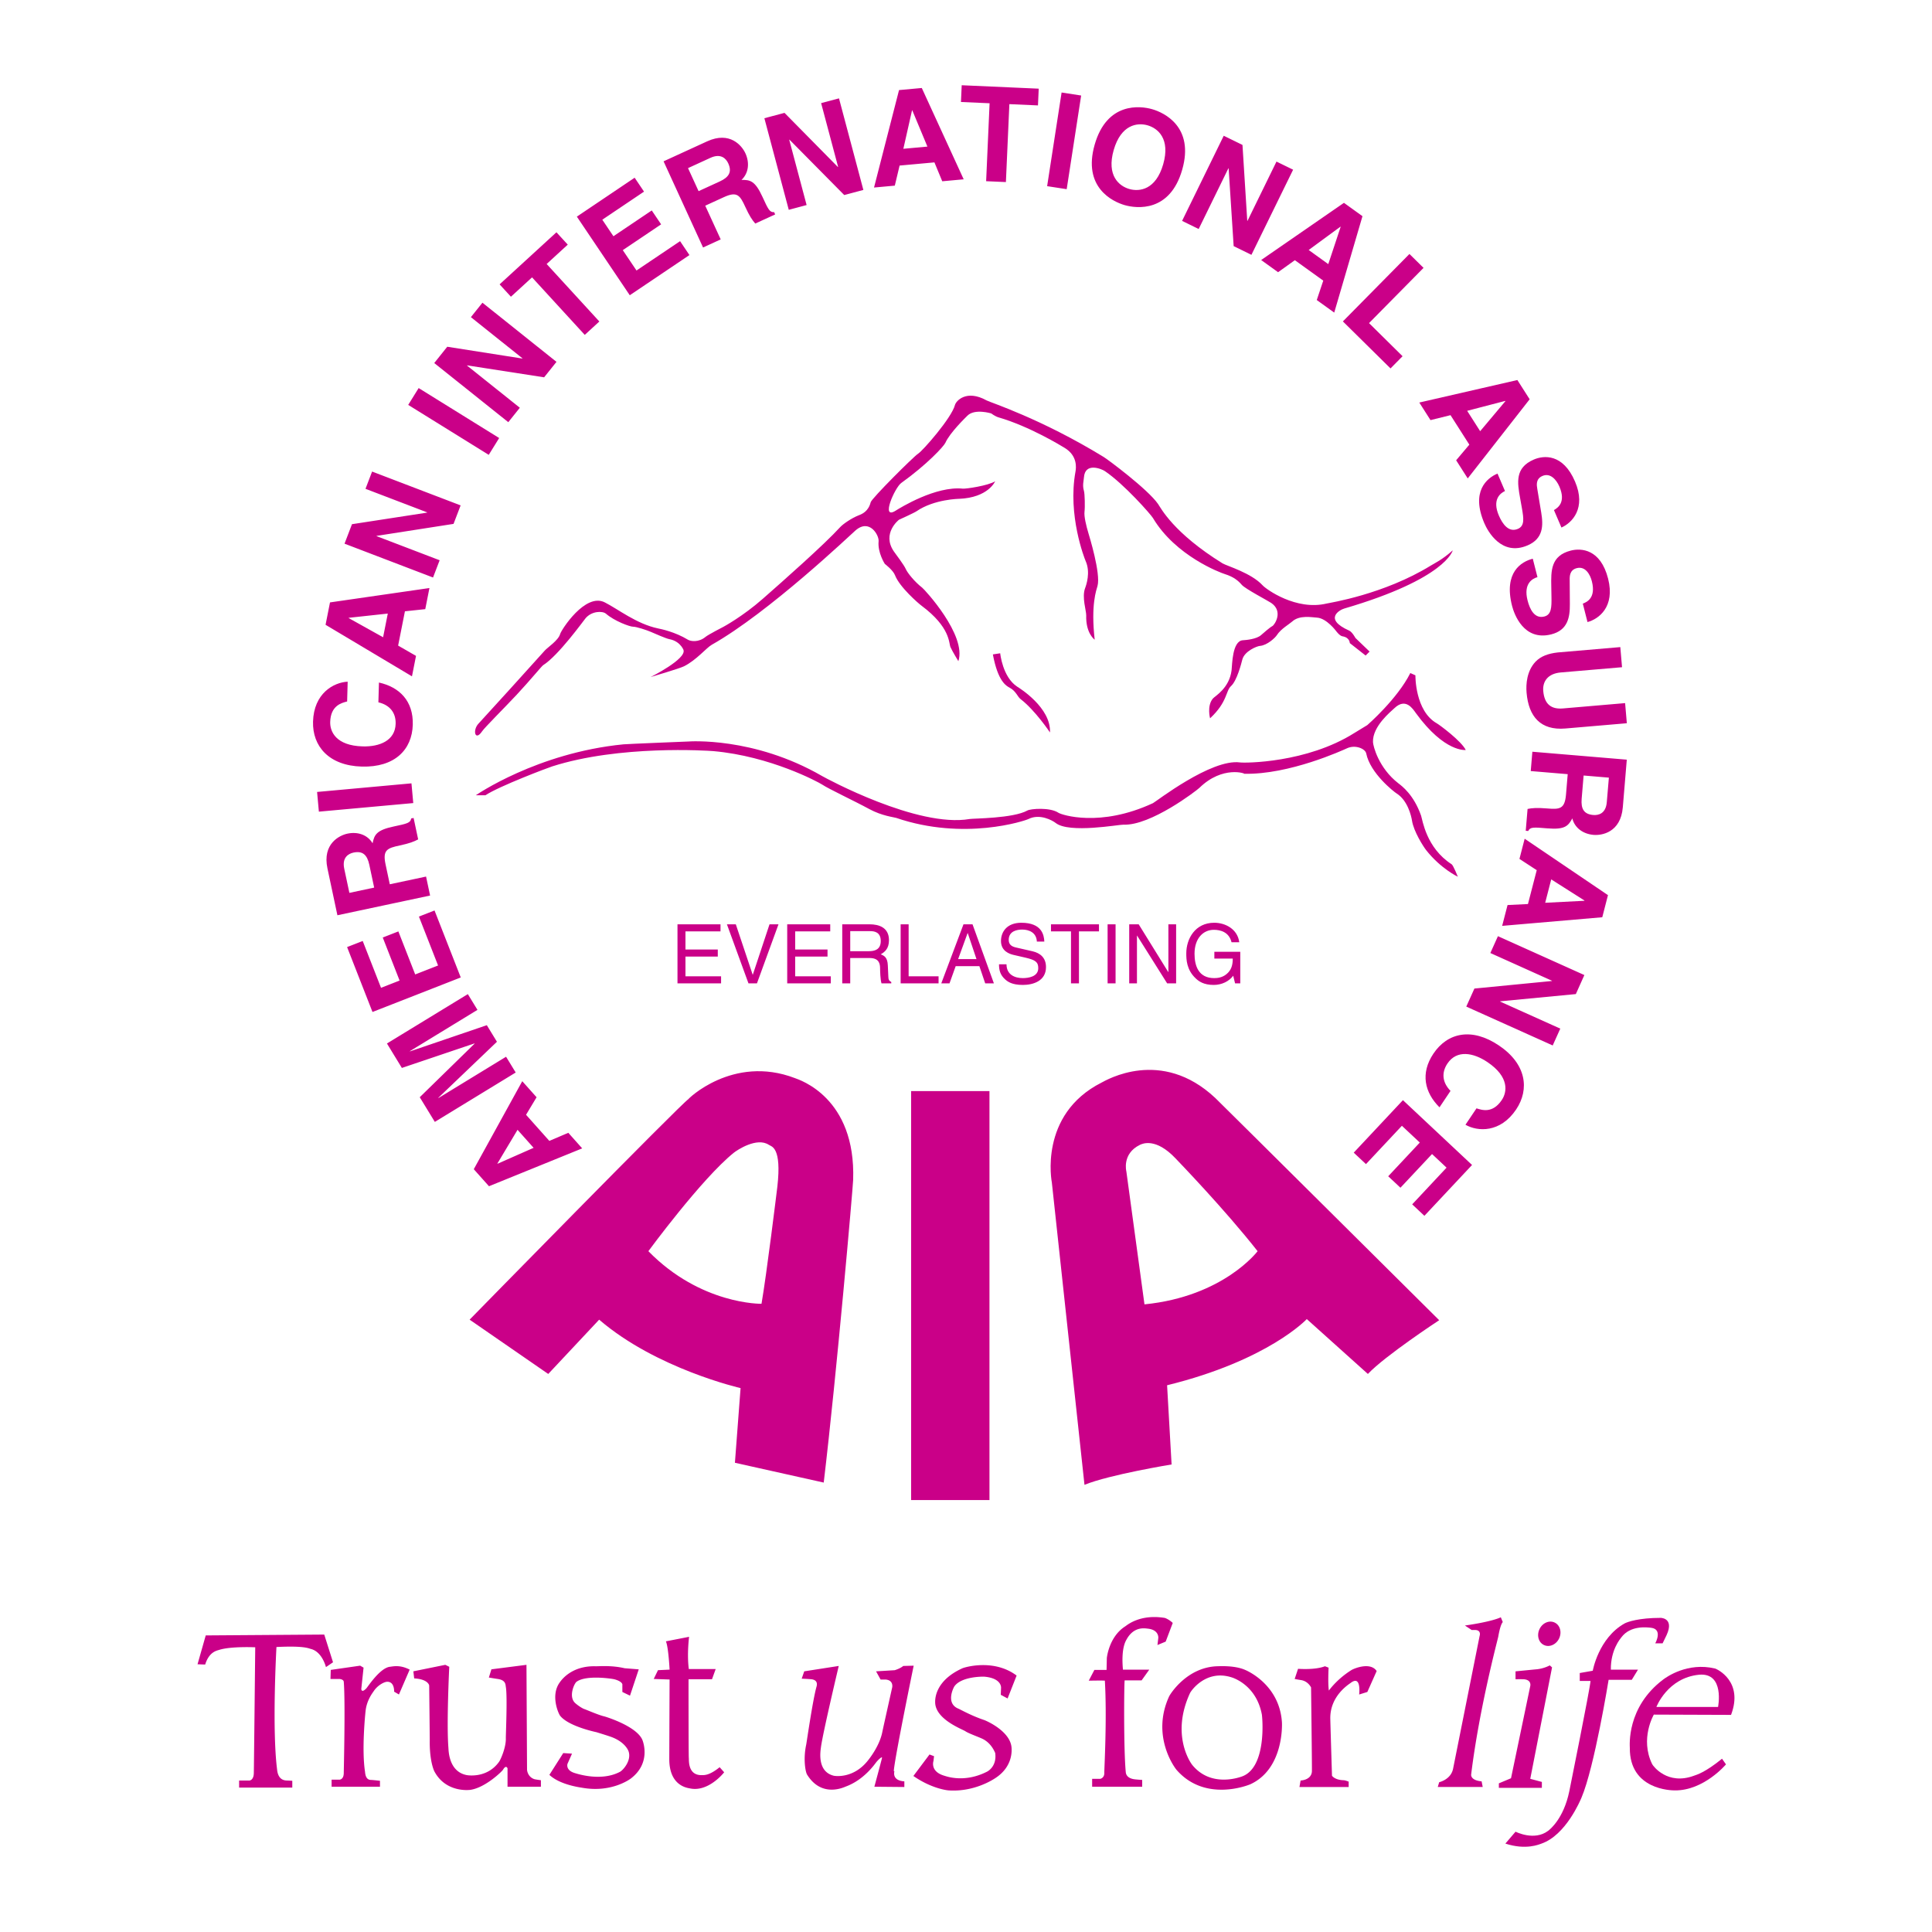 <svg xmlns="http://www.w3.org/2000/svg" width="2500" height="2500" viewBox="0 0 192.756 192.756"><g fill-rule="evenodd" clip-rule="evenodd"><path fill="#fff" d="M0 0h192.756v192.756H0V0z"/><path d="M144.941 54.906s-.621 2.821-10.836 5.812c-.381.108-2.145 1.016.508 2.201.299.134.621.734.621.734l1.41 1.354-.395.396-1.58-1.242s0-.565-.734-.677c-.277-.042-.619-.508-.619-.508s-.959-1.298-1.92-1.355c-.506-.028-1.75-.282-2.482.396-.266.243-1.131.734-1.525 1.355-.15.243-.959 1.016-1.691 1.071-.281.021-1.525.509-1.75 1.355-.098.384-.533 2.117-1.129 2.652-.539.485-.338 1.581-2.09 3.216 0 0-.338-1.241.283-1.975.213-.249 1.637-1.017 1.863-2.822.062-.515.055-2.935 1.129-2.991.34-.018 1.354-.113 1.805-.507.211-.188.904-.791 1.129-.903.227-.113 1.129-1.468-.113-2.314-.328-.222-2.596-1.41-2.934-1.806-.34-.396-.791-.791-1.693-1.073-.445-.136-4.91-1.806-7.166-5.587-.219-.368-2.879-3.387-4.799-4.685-.336-.226-1.975-.903-2.088.621-.029.393-.168.79 0 1.355.086.288.113 1.636.055 2.088-.055.451.172 1.411.396 2.145.064.222 1.242 4.007.902 5.248-.113.413-.678 1.863-.281 5.362 0 0-.902-.621-.846-2.427.012-.45-.451-1.806-.113-2.709.117-.307.562-1.58.057-2.709-.121-.277-1.807-4.572-1.016-8.917.068-.371.225-1.581-1.074-2.371-.344-.211-3.498-2.145-6.602-3.048-.34-.098-.734-.395-.734-.395s-1.639-.507-2.37.226c-.177.178-1.75 1.693-2.201 2.709-.155.345-1.807 2.145-4.403 4.007-.637.457-2.088 3.725-.564 2.766.476-.301 4.007-2.483 6.716-2.201.281.028 2.482-.282 3.218-.734 0 0-.68 1.637-3.614 1.75.083-.002-2.448.015-4.233 1.241-.23.159-1.75.847-1.75.847s-1.749 1.355-.507 3.162c.187.266 1.015 1.354 1.185 1.748.169.396.903 1.298 1.637 1.863.239.183 4.458 4.741 3.612 7.337 0 0-.621-1.016-.79-1.411-.17-.395 0-1.975-2.879-4.12-.304-.22-2.201-1.863-2.653-3.047-.188-.5-1.016-1.129-1.016-1.129s-.733-1.128-.62-2.256c.06-.586-.903-2.314-2.314-1.073-.475.415-8.635 8.184-14.335 11.4-.531.3-1.524 1.524-2.766 2.145-.457.228-3.33 1.072-3.33 1.072s3.612-1.806 3.274-2.708c.083.231-.184-.847-1.411-1.072-.332-.061-1.468-.565-1.863-.734-.395-.169-1.411-.507-1.749-.507-.339 0-1.863-.564-2.709-1.298-.333-.288-1.411-.282-2.032.452-.21.25-2.709 3.725-4.233 4.684-.141.086-1.265 1.475-2.64 2.949-1.24 1.326-3.201 3.273-3.456 3.655-.698 1.04-.98-.129-.338-.791.336-.349 5.756-6.321 6.603-7.28.264-.296 1.355-1.016 1.523-1.636.115-.413 2.514-4.161 4.459-3.161 1.321.667 3.16 2.145 5.305 2.596.28.057 1.693.338 2.991 1.129.281.169 1.073.282 1.75-.282.276-.23 1.806-1.016 1.806-1.016s1.919-1.036 3.903-2.78c2.039-1.792 6.142-5.415 7.724-7.153.271-.298 1.129-.903 1.862-1.186.333-.125.96-.395 1.185-1.298.1-.392 4.291-4.571 4.741-4.854.453-.282 3.331-3.555 3.669-4.853.102-.395 1.129-1.581 3.161-.452.354.198 5.418 1.806 11.682 5.644.389.234 4.402 3.217 5.418 4.685.287.414 1.523 2.878 6.434 5.926.43.257 2.879.959 4.008 2.201.348.381 3.33 2.54 6.379 1.806.332-.077 5.697-.903 10.383-3.781.384-.24 1.128-.568 2.2-1.527z" fill="#ca0088"/><path d="M99.059 65.29l.732-.112s.227 2.37 1.695 3.33c.209.132 3.385 2.087 3.271 4.57 0 0-1.467-2.201-2.934-3.33-.303-.227-.453-.79-1.074-1.128-.358-.191-1.183-.62-1.69-3.33z" fill="#ca0088"/><path d="M145.449 87.471s-1.693-.791-3.162-2.653c-.295-.377-1.24-1.863-1.41-2.935-.076-.504-.449-2.032-1.521-2.709-.307-.194-2.654-2.032-3.049-4.007-.09-.456-1.072-.903-1.92-.508-.373.169-5.756 2.652-10.271 2.54.246.005-2.115-.877-4.457 1.411-.285.276-4.854 3.781-7.564 3.667-.449-.018-5.416.903-6.77-.169-.32-.25-1.58-.96-2.711-.395-.361.183-6.434 2.201-13.207-.113-.201-.068-1.4-.188-2.679-.88-1.547-.84-4.029-1.993-4.714-2.45-.366-.239-5.136-2.821-10.836-3.33-.619-.053-9.368-.621-16.084 1.524-.391.121-5.305 1.975-6.659 2.878h-.96s6.096-4.232 14.73-5.079c.448-.042 6.49-.283 6.49-.283s6.49-.507 13.319 3.443c.392.226 9.538 5.193 14.729 4.29.395-.065 4.346-.057 5.758-.847.328-.182 2.256-.339 3.102.226.303.201 4.133 1.497 9.428-.96.277-.128 5.812-4.458 8.689-4.063.504.069 6.658.056 11.4-2.935.451-.282 1.297-.791 1.297-.791s2.992-2.596 4.291-5.192l.508.226s-.057 3.556 2.145 4.797c.283.161 2.426 1.75 2.879 2.652 0 0-2.09.283-4.969-3.668-.312-.432-1.016-1.58-2.143-.508-.348.333-2.201 1.807-2.145 3.387.014.396.564 2.596 2.539 4.12.348.268 1.523 1.129 2.258 3.216.148.43.506 3.217 3.049 4.854.167.111.62 1.244.62 1.244zM90.903 108.86h7.816v40.803h-7.816V108.86zM121.238 109.536c-5.389-5.052-10.883-1.756-11.344-1.522-6.307 3.196-4.951 9.963-4.951 9.963l3.256 30.164c2.484-1.017 8.691-2.032 8.691-2.032l-.449-7.901c10.102-2.484 13.938-6.603 13.938-6.603l6.096 5.475c1.695-1.807 7.113-5.363 7.113-5.363s-21.918-21.775-22.35-22.181zm-7.054 20.601l-1.807-13.263s-.463-1.77 1.355-2.653c.258-.124 1.58-.732 3.555 1.354.246.263 4.854 5.022 8.184 9.256 0 0-3.385 4.516-11.287 5.306zM79.305 107.562c-6.225-2.381-10.774 2.193-10.61 2.088-.79.508-21.841 22.012-21.841 22.012l7.845 5.418 5.079-5.418c5.7 4.908 14.109 6.829 14.109 6.829l-.564 7.449 8.86 1.976c1.298-10.894 2.909-29.404 2.936-30.194.281-8.241-5.384-9.995-5.814-10.16zm-1.749 10.835c-.052.45-1.072 8.748-1.58 11.682 0 0-6.04.114-11.288-5.248 0 0 5.305-7.225 8.521-9.82.354-.282 2.313-1.58 3.499-.79.274.179 1.298.226.848 4.176zM71.942 98.111h-4.349v-5.892h4.292v.706h-3.496v1.806h3.225v.706h-3.225v1.968h3.553v.706zM76.775 92.219h.895l-2.149 5.892h-.846l-2.15-5.892h.887l1.681 5.021h.017l1.665-5.021zM82.89 98.111h-4.35v-5.892h4.293v.706h-3.497v1.806h3.226v.706h-3.226v1.968h3.554v.706zM84.827 98.111h-.796v-5.893h2.724c.968 0 1.938.337 1.938 1.584 0 .87-.444 1.19-.821 1.411.337.14.673.286.707 1.108l.048 1.067c.008.329.05.451.296.591v.131h-.976c-.115-.362-.14-1.255-.14-1.478 0-.485-.099-1.051-1.051-1.051h-1.928v2.53h-.001zm0-3.21h1.847c.583 0 1.198-.146 1.198-1.018 0-.91-.664-.983-1.058-.983h-1.986v2.001h-.001zM90.654 97.405h2.987v.706h-3.784v-5.892h.797v5.186zM95.348 96.395l-.616 1.717h-.821l2.216-5.893h.902l2.133 5.893h-.867l-.582-1.717h-2.365zm2.076-.706l-.871-2.593h-.016l-.944 2.593h1.831zM103.447 93.942c-.041-.911-.795-1.199-1.461-1.199-.5 0-1.346.14-1.346 1.034 0 .501.352.665.697.748l1.684.385c.762.18 1.338.639 1.338 1.577 0 1.395-1.297 1.78-2.307 1.78-1.092 0-1.52-.329-1.781-.565-.5-.453-.6-.944-.6-1.494h.748c0 1.065.869 1.378 1.623 1.378.576 0 1.545-.147 1.545-.992 0-.616-.287-.814-1.258-1.044l-1.205-.278c-.385-.09-1.256-.361-1.256-1.388 0-.918.598-1.82 2.027-1.82 2.061 0 2.266 1.231 2.297 1.879h-.745v-.001zM104.857 92.219h4.788v.706h-1.997v5.186h-.794v-5.186h-1.997v-.706zM111.301 98.111h-.795v-5.892h.795v5.892zM116.57 92.219h.772v5.892h-.895l-2.996-4.759h-.017v4.759h-.772v-5.892h.945l2.948 4.76h.015v-4.76zM121.158 94.96h2.584v3.151h-.518l-.188-.763c-.402.557-1.141.919-1.945.919-1.008 0-1.502-.369-1.807-.665-.902-.854-.928-1.863-.928-2.486 0-1.437.871-3.053 2.791-3.053 1.1 0 2.322.624 2.494 1.943h-.771c-.254-1.025-1.115-1.238-1.764-1.238-1.057 0-1.928.845-1.928 2.389 0 1.197.395 2.429 1.961 2.429.297 0 .771-.034 1.205-.377.518-.411.648-.938.648-1.569h-1.836v-.68h.002zM56.701 113.02l1.385 1.553-9.3 3.778-1.517-1.699 4.837-8.781 1.429 1.602-1.051 1.749 2.323 2.605 1.894-.807zm-3.462 1.499l-1.604-1.797-2.011 3.364.018.02 3.597-1.587zM46.676 99.183l.961 1.572-6.744 4.119.014.022 7.663-2.613 1.01 1.654-5.846 5.588.014.025 6.743-4.119.961 1.574-8.069 4.927-1.504-2.462 5.47-5.344-.014-.023-7.24 2.445-1.489-2.439 8.07-4.926zM36.188 93.882l1.828 4.672 1.851-.724-1.679-4.294 1.557-.609 1.679 4.293 2.282-.893-1.91-4.88 1.557-.609 2.616 6.683-8.806 3.445-2.534-6.476 1.559-.608zM33.663 91.315l-.994-4.676c-.522-2.461 1.198-3.298 1.996-3.467 1.018-.217 2.003.112 2.507.962.173-.832.369-1.306 2.095-1.672 1.352-.287 1.687-.358 1.754-.803l.244-.052.455 2.138c-.411.222-.871.4-1.824.604-1.262.268-1.735.449-1.431 1.879l.424 1.996 3.619-.769.402 1.893-9.247 1.967zm3.186-5.026c-.214-1.005-.666-1.42-1.58-1.227-.49.104-1.165.477-.924 1.61l.513 2.409 2.473-.525-.482-2.267zM41.052 78.155l.179 1.968-9.416.857-.179-1.966 9.416-.859zM34.633 69.987c-.57.143-1.646.416-1.689 2.048-.026.948.567 2.36 3.24 2.433 1.698.046 3.243-.583 3.289-2.255.03-1.093-.568-1.873-1.721-2.142l.055-1.974c2.043.451 3.44 1.833 3.376 4.202-.068 2.515-1.816 4.272-5.081 4.183-3.304-.091-4.938-2.045-4.871-4.481.078-2.83 2.057-3.922 3.456-3.989l-.054 1.975zM41.506 65.438l-.404 2.041-8.621-5.143.443-2.234 9.921-1.434-.416 2.106-2.03.216-.678 3.422 1.785 1.026zm-3.284-1.858l.468-2.364-3.896.423-.006.026 3.434 1.915zM36.466 48.769l.658-1.722 8.832 3.376-.706 1.845-7.675 1.196-.01.025 6.298 2.407-.659 1.722-8.83-3.376.742-1.943 7.49-1.154.01-.026-6.15-2.35zM49.802 43.702l-1.041 1.679-8.034-4.985 1.042-1.679 8.033 4.985zM46.981 31.642l1.152-1.441 7.387 5.901-1.233 1.543-7.676-1.192-.016.02 5.268 4.208-1.151 1.44-7.387-5.9 1.298-1.626 7.487 1.176.016-.02-5.145-4.109zM59.797 32.076l-1.456 1.335-5.258-5.738-2.108 1.931-1.13-1.233 5.671-5.196 1.13 1.233-2.107 1.931 5.258 5.737zM64.254 19.118l-4.162 2.802 1.11 1.65 3.824-2.574.934 1.387-3.824 2.574 1.368 2.031 4.348-2.926.934 1.387-5.953 4.008-5.28-7.843 5.767-3.883.934 1.387zM66.205 16.095l4.345-1.992c2.286-1.048 3.479.448 3.819 1.19.434.946.328 1.979-.39 2.657.849-.014 1.353.075 2.088 1.679.577 1.257.719 1.568 1.168 1.536l.104.228-1.987.911c-.307-.353-.582-.762-.987-1.647-.538-1.173-.819-1.596-2.147-.986l-1.856.85 1.542 3.364-1.76.808-3.939-8.598zm5.601 2.01c.933-.428 1.24-.959.85-1.809-.208-.455-.719-1.032-1.773-.55l-2.239 1.027 1.054 2.298 2.108-.966zM81.924 10.288l1.783-.474 2.431 9.136-1.908.509-5.463-5.523-.025.007 1.734 6.515-1.781.475-2.433-9.138 2.009-.534 5.322 5.397.026-.007-1.695-6.363zM89.275 18.521l-2.073.189 2.495-9.723 2.27-.208 4.18 9.111-2.138.196-.781-1.885-3.475.317-.478 2.003zm.853-3.676l2.4-.22-1.508-3.617-.027.003-.865 3.834zM100.359 18.165l-1.972-.087.345-7.776-2.856-.127.074-1.671 7.683.342-.074 1.671-2.854-.127-.346 7.775zM106.424 18.874l-1.951-.301 1.443-9.344 1.951.301-1.443 9.344zM114.955 10.895c1.201.345 4.219 1.771 2.994 6.037-1.221 4.267-4.535 3.878-5.738 3.534-1.201-.345-4.219-1.771-2.994-6.037 1.221-4.267 4.535-3.879 5.738-3.534zm-2.283 7.962c1.025.294 2.65.075 3.381-2.47.729-2.544-.533-3.59-1.559-3.884s-2.65-.076-3.381 2.469c-.728 2.545.533 3.591 1.559 3.885zM127.355 16.121l1.659.81-4.159 8.493-1.773-.869-.5-7.751-.025-.012-2.965 6.056-1.654-.81 4.154-8.494 1.871.916.476 7.563.024.012 2.892-5.914zM127.514 27.158l-1.688-1.215 8.26-5.706 1.848 1.331-2.818 9.62-1.742-1.254.648-1.936-2.834-2.038-1.674 1.198zm3.054-2.216l1.955 1.409 1.234-3.72-.021-.016-3.168 2.327zM136.588 32.236l3.346 3.304-1.202 1.218-4.753-4.691 6.642-6.728 1.406 1.387-5.439 5.51zM142.721 41.915l-1.117-1.754 9.785-2.245 1.225 1.92-6.178 7.896-1.156-1.81 1.316-1.559-1.877-2.942-1.998.494zm3.658-.928l1.297 2.032 2.521-3-.014-.022-3.804.99zM150.152 48.99c-.477.22-1.293.856-.613 2.441.369.86.984 1.728 1.904 1.333.678-.292.58-1.022.402-2.036l-.182-1.025c-.275-1.544-.543-3.035 1.369-3.855.969-.416 2.898-.627 4.107 2.192 1.141 2.662-.293 4.125-1.354 4.593l-.748-1.742c.365-.214 1.225-.754.545-2.34-.297-.689-.904-1.404-1.691-1.066-.678.291-.582.91-.512 1.31l.389 2.341c.219 1.311.201 2.607-1.361 3.277-2.613 1.121-3.986-1.443-4.312-2.205-1.359-3.171.232-4.5 1.311-4.961l.746 1.743zM153.393 57.582c-.508.142-1.414.643-.99 2.314.229.907.701 1.86 1.672 1.614.715-.181.732-.919.715-1.946l-.018-1.042c-.031-1.568-.061-3.082 1.955-3.592 1.021-.259 2.961-.167 3.715 2.808.711 2.809-.938 4.028-2.057 4.325l-.467-1.838c.396-.154 1.328-.553.904-2.226-.184-.728-.672-1.528-1.502-1.317-.715.181-.719.807-.711 1.212l.016 2.373c.012 1.329-.209 2.607-1.855 3.024-2.758.699-3.711-2.049-3.914-2.852-.848-3.345.934-4.408 2.07-4.696l.467 1.839zM156.18 72.682c-2.479.212-3.67-1.192-3.873-3.567-.074-.866.025-2.17.885-3.089.533-.561 1.279-.823 2.221-.931l6.246-.534.172 2.007-6.113.523c-1.314.113-1.824.924-1.748 1.842.115 1.351.82 1.846 1.963 1.748l6.205-.532.172 2.008-6.13.525zM162.305 75.792l-.398 4.763c-.213 2.507-2.102 2.811-2.914 2.742-1.037-.086-1.885-.687-2.123-1.645-.406.746-.729 1.142-2.486.994-1.379-.116-1.721-.145-1.914.262l-.248-.021.184-2.178c.457-.094.949-.131 1.92-.051 1.285.108 1.791.072 1.914-1.385l.17-2.034-3.688-.31.162-1.929 9.421.792zm-4.502 3.891c-.086 1.023.227 1.551 1.158 1.63.498.042 1.252-.12 1.348-1.274l.209-2.454-2.521-.212-.194 2.31zM151.596 85.693l.52-2.014 8.311 5.629-.568 2.206-9.988.86.537-2.078 2.037-.1.875-3.378-1.724-1.125zm3.17 2.044l-.602 2.333 3.914-.199.006-.026-3.318-2.108zM155.67 102.625l-.756 1.681-8.623-3.878.811-1.8 7.73-.754.012-.023-6.151-2.768.756-1.681 8.623 3.879-.851 1.898-7.545.721-.012.025 6.006 2.7zM147.311 110.578c.559.184 1.613.527 2.523-.829.529-.786.781-2.298-1.438-3.787-1.41-.948-3.053-1.242-3.984.146-.609.907-.521 1.887.307 2.73l-1.1 1.639c-1.484-1.474-1.928-3.389-.607-5.355 1.402-2.09 3.818-2.641 6.529-.819 2.746 1.842 3.08 4.368 1.723 6.391-1.58 2.351-3.838 2.215-5.055 1.523l1.102-1.639zM140.895 120.158l3.429-3.661-1.449-1.359-3.152 3.361-1.221-1.142 3.152-3.364-1.787-1.674-3.584 3.824-1.221-1.143 4.909-5.237 6.896 6.466-4.754 5.072-1.218-1.143zM172.707 171.094c1.271-3.356-1.414-4.582-1.607-4.628-2.736-.648-4.828.849-5.164 1.101-3.668 2.767-3.328 6.577-3.328 6.828-.029 4.179 4.148 4.233 4.486 4.233 2.906.029 5.107-2.596 5.107-2.596l-.395-.564c-1.695 1.384-2.545 1.605-2.795 1.694-2.652.986-4.08-.965-4.176-1.158-1.242-2.539.168-4.938.168-4.938l7.704.028zm-3.187-4.007c2.578-.231 1.891 3.217 1.891 3.217h-6.152s1.102-2.907 4.261-3.217zM165.879 163.954h-.732s.789-1.41-.424-1.552c-.424-.046-2.061-.254-2.963.961-.096.13-1.072 1.242-1.045 3.217h2.709l-.621 1.016h-2.312s-1.41 8.72-2.709 11.767c-.111.258-1.553 3.725-3.98 4.571-.221.075-1.551.678-3.611 0l1.016-1.186s1.863.96 3.246-.084c.191-.144 1.551-1.214 2.117-3.95.045-.226 2.059-10.187 2.117-11.006h-1.074v-.79l1.297-.227s.566-3.244 3.162-4.712c.301-.167 1.439-.563 3.611-.563-.189-.003 1.434-.108.592 1.721-.091.193-.396.817-.396.817z" fill="#ca0088"/><path d="M154.848 166.354l-2.174 11.119 1.158.31v.592h-4.291v-.451l1.213-.508 1.92-9.198s.17-.65-.705-.679c-.338-.01-.764 0-.764 0v-.789l2.033-.199s.678-.027 1.383-.395l.227.198zM149.738 161.358l.197.479s-.225.142-.451 1.44c-.031.209-1.891 7.11-2.707 13.77-.02.167.09.595 1.043.678l.111.564h-4.486l.143-.479s1.156-.254 1.383-1.326l2.65-13.263s.227-.648-.564-.594h-.225l-.678-.449c0 .001 2.539-.34 3.584-.82zM137.35 166.721l-.93 2.087-.818.254s.254-2.002-.848-1.155c-.18.138-2.031 1.27-2.031 3.498.002.336.17 5.758.17 5.758s.254.422 1.156.451c.168.003.508.14.508.14v.537h-4.91l.113-.648s1.072-.028 1.129-.904c.018-.279-.084-8.381-.084-8.381s-.283-.619-.988-.733c-.195-.027-.648-.112-.648-.112l.338-1.016s1.693.14 2.682-.255l.365.142s-.084 1.609.029 2.285c0 0 .764-1.109 2.229-2.032.288-.184 1.917-.847 2.538.084zM127.898 171.829c-.254-3.867-3.67-5.222-3.67-5.222-1.016-.452-2.48-.371-2.709-.367-3.076.057-4.766 2.771-4.881 3.02-1.779 3.896.496 7.033.762 7.338 2.85 3.244 7.146 1.509 7.365 1.411 3.274-1.525 3.155-5.835 3.133-6.18zm-4.007 5.417c-.227.075-3.076 1.128-4.938-1.157-.24-.296-2.117-3.075-.227-7.166.105-.234 1.58-2.373 4.119-1.583 0 0 2.457.651 3.047 3.698.063.335.51 5.334-2.001 6.208zM114.664 166.58l-.764 1.071h-1.691c-.057.17-.115 6.857.111 9.17.018.197.143.621.932.706.307.032.705.057.705.057v.678h-4.994v-.789h.818s.424-.085.396-.621c-.012-.226.279-5.363.055-9.171-.197-.029-1.607 0-1.607 0l.562-1.073h1.215l.027-1.185s.197-2.117 1.834-3.16c.168-.107 1.439-1.242 3.922-.847.125.018.537.226.82.507l-.705 1.862-.82.339.084-.706s.088-.817-1.07-.93c-.254-.023-1.354-.255-2.09 1.071-.096.178-.562.875-.367 3.021h2.627zM101.428 167.171l-.9 2.286-.68-.366.027-.678s.115-.959-1.635-1.128c-.195-.018-2.313-.029-3.019.959-.083.122-.904 1.694.395 2.229.222.092 1.299.706 2.565 1.13.215.071 2.598 1.101 2.74 2.737.02.252.168 1.918-1.637 3.075-.16.102-2.062 1.384-4.629 1.213-.275-.018-1.777-.225-3.527-1.438l1.609-2.145.452.17-.056.479s-.367 1.043 1.071 1.468c.163.042 1.975.761 4.259-.396.26-.13 1.016-.678.82-1.92.031.208-.227-.847-1.242-1.354-.361-.178-1.421-.552-1.721-.763-.296-.204-3.019-1.185-3.019-2.906-.003-.277-.029-2.144 2.737-3.386.26-.109 3.132-.958 5.39.734zM91.158 166.185s-1.833 8.902-1.975 10.413c-.016.194.057.112.057.112s-.312.932.987 1.016v.564l-2.991-.028s.733-2.709.763-2.878c.027-.169-.311.113-.566.422-.165.206-1.213 1.751-3.019 2.427-.182.064-2.427 1.188-3.893-1.185-.163-.27-.397-1.551-.084-2.99.046-.234.646-4.402 1.014-5.729.041-.146.226-.706-.507-.791a21.128 21.128 0 0 0-.959-.056l.254-.733 3.443-.537s-1.609 6.772-1.778 8.128c-.035.309-.422 2.397 1.269 2.822.182.046 1.947.28 3.358-1.44.164-.198 1.214-1.495 1.495-2.906.065-.334.987-4.459.987-4.459s.171-.733-.676-.79h-.48l-.452-.817 1.863-.114s.564-.169.847-.423l1.043-.028zM71.799 176.315l.452.506s-1.552 2.005-3.414 1.609c-.281-.057-2.003-.253-2.061-2.794-.004-.25.029-8.07.029-8.07l-1.582-.056.424-.876 1.158-.055s-.113-2.258-.368-2.822l2.314-.452s-.225 1.694-.028 3.217h2.681l-.367 1.016h-2.342s0 7.677.028 7.846c.028.169-.142 1.778 1.327 1.721.194-.005.706.057 1.749-.79zM62.854 169.176l-.761-.368v-.762s-.028-.309-.819-.508c-.226-.055-2.794-.451-3.753.254-.224.164-.79 1.411-.197 2.062.136.149.676.564 1.016.676.138.043 1.411.594 1.918.706.173.038 3.273.988 3.838 2.369.09.223.846 2.315-1.157 3.838-.191.146-2.003 1.411-4.797.932-.333-.055-2.286-.311-3.33-1.297l1.383-2.173.875.057-.451 1.017s-.226.648.761.931c.145.04 2.597.874 4.487-.142.281-.152 1.157-1.101.847-2.031-.06-.179-.423-.959-1.722-1.44-.359-.131-1.496-.479-1.496-.479s-2.764-.564-3.612-1.637c-.189-.247-.959-2.031-.056-3.302.138-.195 1.128-1.692 3.583-1.637.396.011 1.58-.112 2.906.198l1.411.111-.874 2.625zM53.966 177.613v.648h-3.33v-1.835s-.141-.395-.451.142c-.101.167-1.75 1.778-3.246 2.005-.224.03-2.455.253-3.583-1.807-.162-.301-.507-1.326-.48-3.132.004-.26-.056-5.475-.056-5.475s-.085-.622-1.496-.706l-.085-.705 3.189-.648.395.196s-.282 5.616-.084 8.098c.019.254.027 2.372 1.834 2.71.224.039 2.06.283 3.217-1.326.177-.246.705-1.468.677-2.342-.009-.281.169-4.204 0-5.136-.039-.224 0-.678-.819-.79a65.77 65.77 0 0 1-.874-.141l.253-.82 3.499-.449.057 10.468s.028.678.705.932c.104.038.678.113.678.113zM37.91 177.669v.593h-4.826v-.705h.791s.423 0 .423-.678c-.001-.188.169-7.083 0-9.087-.021-.251-.423-.281-.423-.281h-.903l.028-.904 2.934-.423.339.197-.226 2.116s0 .479.508-.056c.14-.148 1.354-2.031 2.342-2.146.311-.031.988-.226 1.976.283l-1.072 2.481-.479-.281s.057-1.016-.705-.988c-.311.014-.96.368-1.327.932-.121.184-.706.904-.819 2.004-.028.248-.395 3.809-.057 6.01.021.14.028.847.593.847.14.001.903.086.903.086zM29.162 177.669v.678h-5.305v-.705h1.044s.396-.028.422-.706c.011-.253.142-12.586.142-12.586s-2.427-.112-3.583.256c-.265.084-1.016.196-1.411 1.466l-.763-.028.819-2.878 11.824-.085.875 2.765-.706.481s-.367-1.524-1.496-1.808c-.216-.048-.621-.338-3.442-.196 0 0-.452 8.07.056 12.162.03.249.086 1.129.96 1.157.109.001.564.027.564.027zM155.551 163.472c-.299.619-.977.911-1.514.648-.541-.256-.734-.967-.438-1.587s.973-.91 1.51-.649c.543.256.735.967.442 1.588z" fill="#ca0088"/></g></svg>